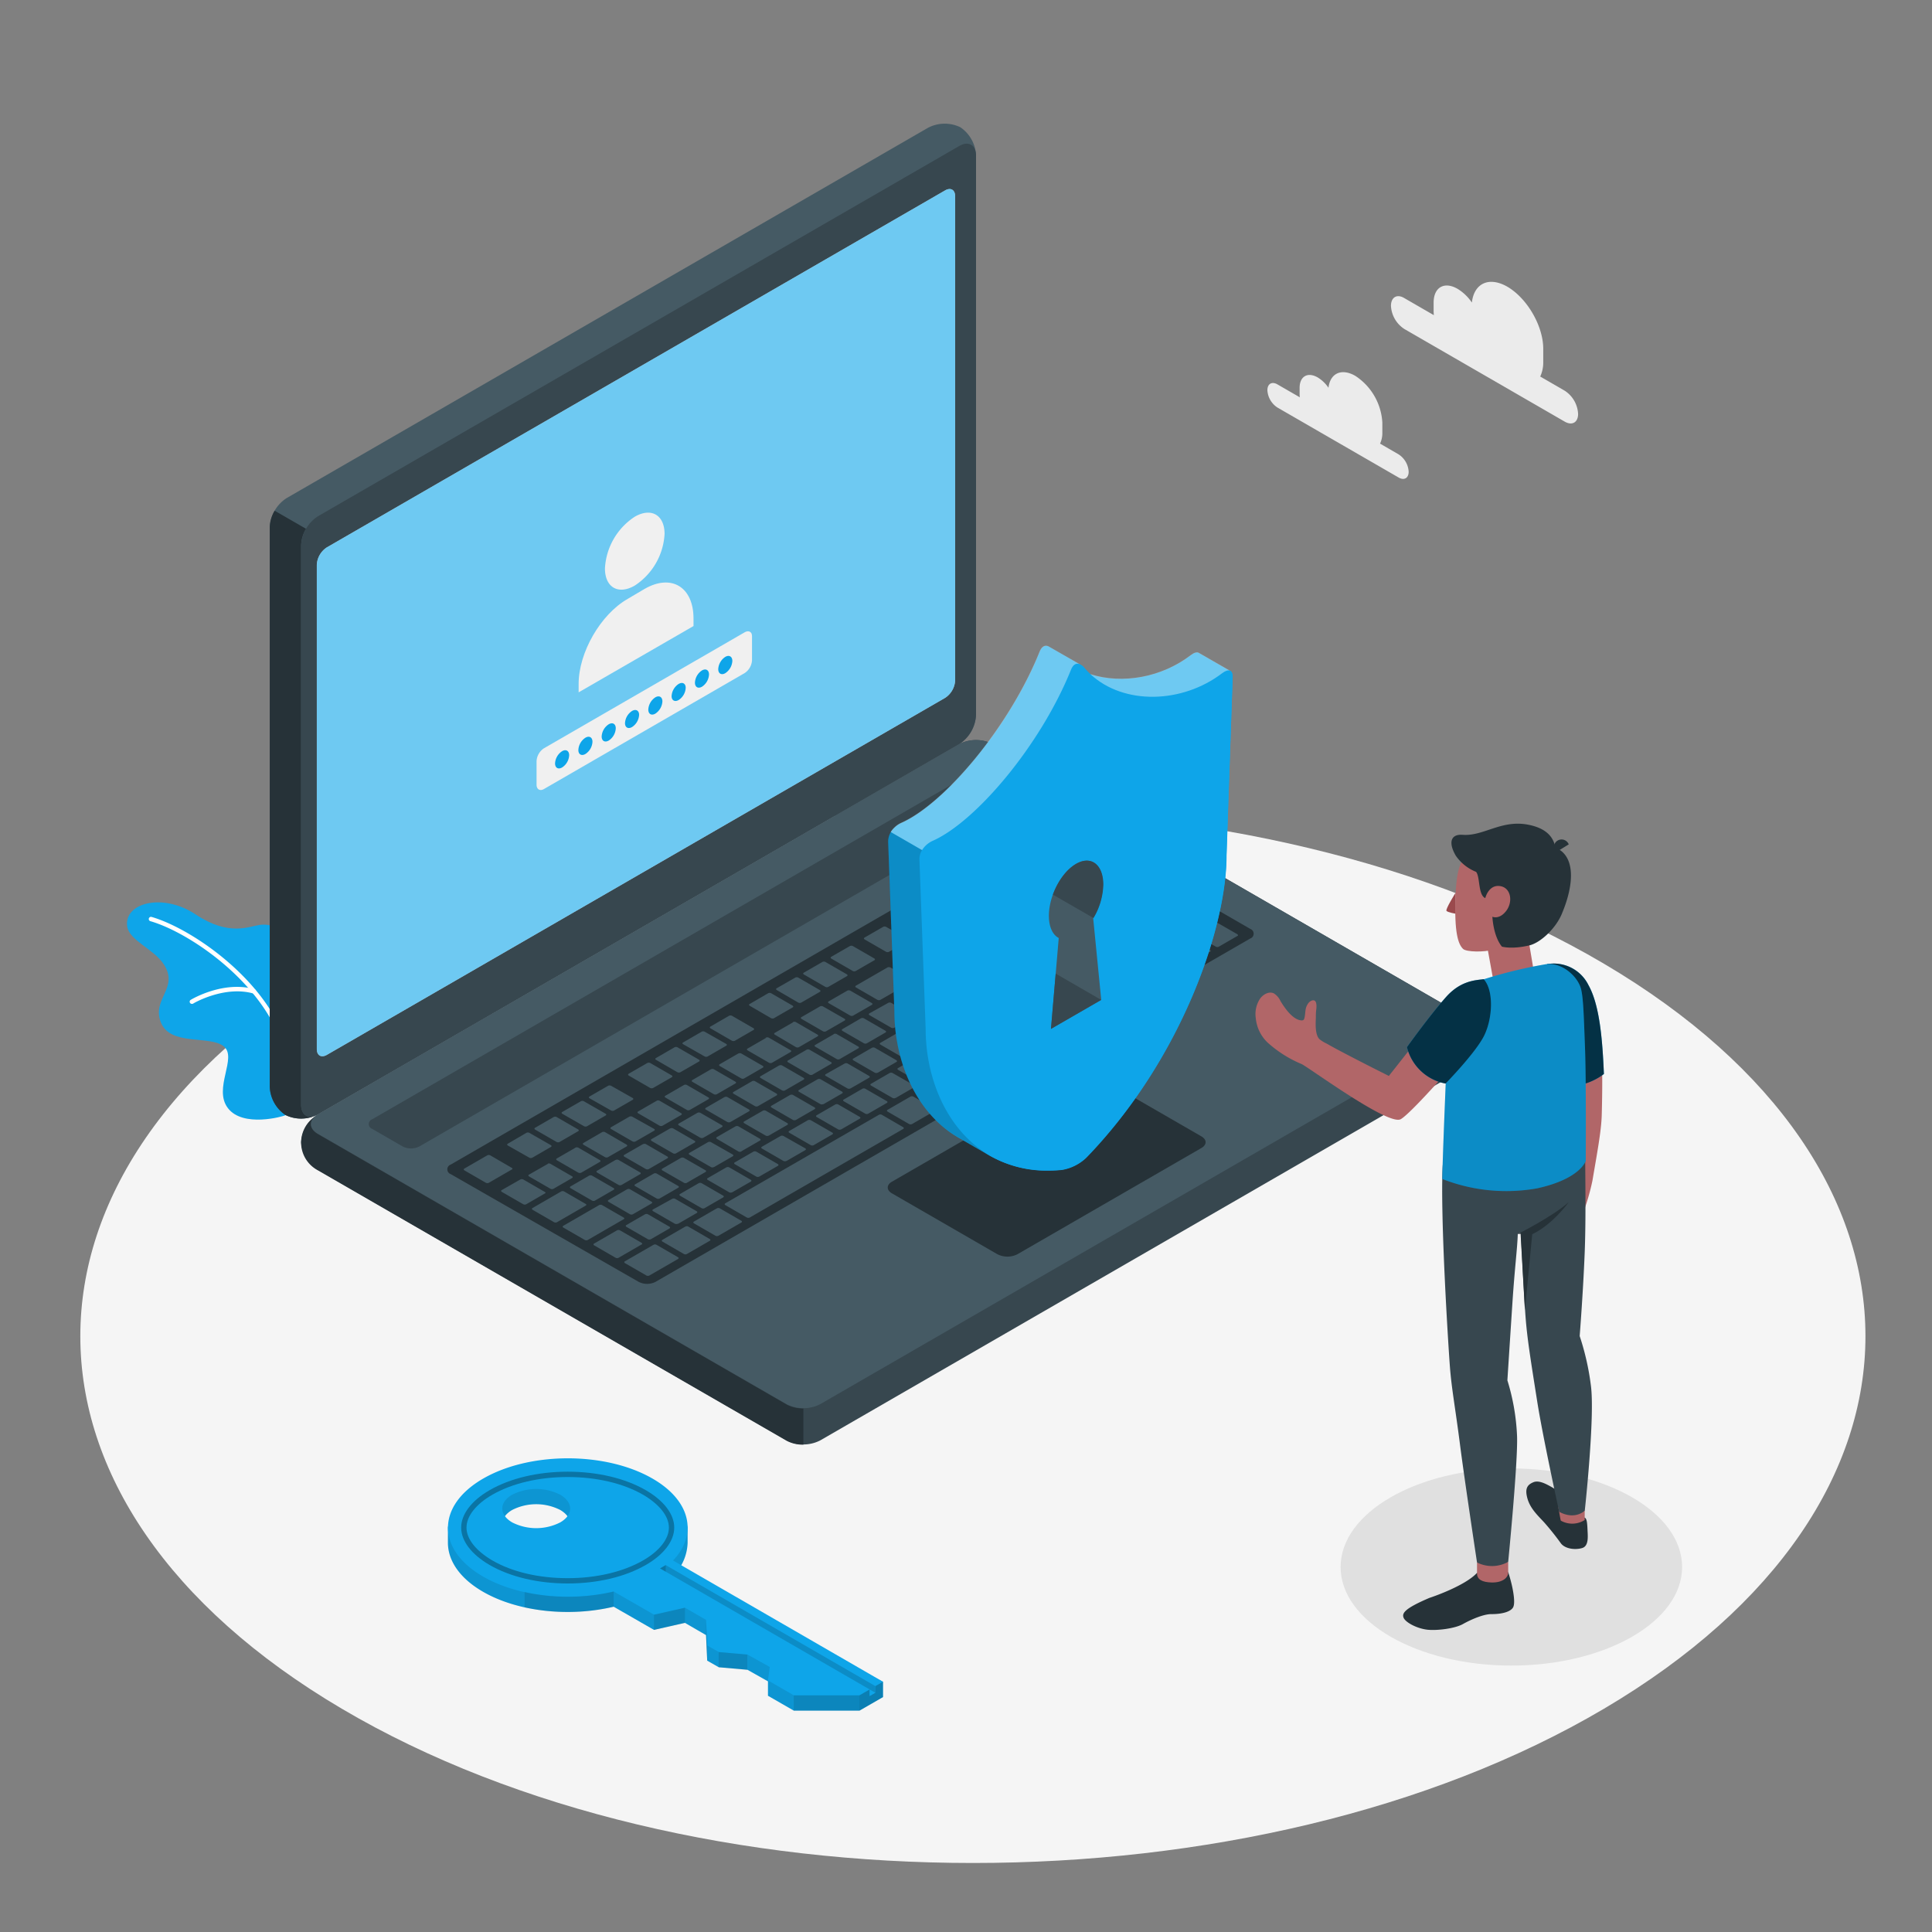 <svg xmlns="http://www.w3.org/2000/svg" viewBox="0 0 500 500"><rect x="0" y="0" width="500" height="500" fill="#808080" stroke="none"/><g id="freepik--Floor--inject-82"><path id="freepik--floor--inject-82" d="M88.45,442.21c90.2,53.24,236.46,53.24,326.67,0s90.21-139.56,0-192.79-236.47-53.24-326.68,0S-1.76,389,88.45,442.21Z" style="fill:#f5f5f5"></path></g><g id="freepik--Shadow--inject-82"><ellipse id="freepik--Shadows--inject-82" cx="391.14" cy="405.54" rx="44.19" ry="25.51" style="fill:#e0e0e0"></ellipse></g><g id="freepik--Clouds--inject-82"><g id="freepik--clouds--inject-82"><path d="M363.42,77.14l7.67,4.43a9,9,0,0,1-.07-1V78.33c0-4,2.78-5.56,6.2-3.58a12.08,12.08,0,0,1,3.7,3.55c.56-5,4.46-6.82,9.2-4.09,5.12,3,9.27,10.15,9.27,16.07V93.6a8.79,8.79,0,0,1-.78,3.85l6.36,3.68a7.6,7.6,0,0,1,3.44,6c0,2.19-1.54,3.08-3.44,2l-41.55-24a7.6,7.6,0,0,1-3.44-6C360,76.93,361.52,76,363.42,77.14Z" style="fill:#ebebeb"></path><path d="M330.6,99.48l5.79,3.34a6.61,6.61,0,0,1-.05-.76v-1.68c0-3,2.1-4.19,4.68-2.7a9,9,0,0,1,2.79,2.68c.42-3.75,3.36-5.15,6.94-3.09a15.48,15.48,0,0,1,7,12.13v2.51a6.56,6.56,0,0,1-.59,2.9l4.8,2.78a5.73,5.73,0,0,1,2.6,4.49c0,1.66-1.16,2.33-2.6,1.5L330.6,105.47A5.73,5.73,0,0,1,328,101C328,99.32,329.17,98.65,330.6,99.48Z" style="fill:#ebebeb"></path></g></g><g id="freepik--Plant--inject-82"><g id="freepik--Plants--inject-82"><path d="M73.88,288.62c-.57.31-11,3.28-14.9-1.84s2.55-13.09-1.08-16-13.81,0-16.26-6.17,4.81-8.85.73-15.08c-2.57-3.92-8.89-6.12-9.45-9.75-.92-6.06,9.12-8.85,17.72-3.12s13.79,3.1,16.52,2.71,8.6.47,8.41,10S73.88,288.62,73.88,288.62Z" style="fill:#0EA5E9"></path><path d="M74.57,275a.56.56,0,0,1-.56-.48c-3-18.16-24.11-32.95-35.09-36.12a.57.57,0,0,1,.31-1.1c11.23,3.25,32.83,18.4,35.9,37a.57.57,0,0,1-.47.65Z" style="fill:#fff"></path><path d="M49.67,259.8a.56.56,0,0,1-.29-1.05c.34-.21,8.46-5,16.47-2.74a.59.59,0,0,1,.4.71.57.57,0,0,1-.7.39C58,255,50,259.68,50,259.73A.59.59,0,0,1,49.67,259.8Z" style="fill:#fff"></path></g></g><g id="freepik--Device--inject-82"><g id="freepik--Laptop--inject-82"><path d="M77.93,295.6a9.29,9.29,0,0,0,4.33,7.19l121.33,70a9.57,9.57,0,0,0,8.66,0l166-95.85a8.13,8.13,0,0,0,0-14.38L256.93,192.56a9.57,9.57,0,0,0-8.66,0l-166,95.85A9.29,9.29,0,0,0,77.93,295.6Z" style="fill:#37474f"></path><path d="M207.92,364.5v9.37a8.83,8.83,0,0,1-4.33-1l-121.33-70a8.11,8.11,0,0,1-.44-14.1c-1.94,1.39-1.79,3.43.44,4.72l121.33,70A8.83,8.83,0,0,0,207.92,364.5Z" style="fill:#263238"></path><path d="M73.87,288.56a9.25,9.25,0,0,1-4.06-7.34V136.43a9.58,9.58,0,0,1,4.33-7.5l166-95.84a9.3,9.3,0,0,1,8.39-.16,9.29,9.29,0,0,1,4.07,7.35V185.06a9.56,9.56,0,0,1-4.33,7.5l-166,95.85A9.27,9.27,0,0,1,73.87,288.56Z" style="fill:#455a64"></path><path d="M81.75,288.67a9.3,9.3,0,0,1-7.88-.11,9.28,9.28,0,0,1-4.06-7.34V136.43a8.74,8.74,0,0,1,1.27-4.26l8.12,4.68h0a8.88,8.88,0,0,0-1.27,4.26V285.91C77.93,288.47,79.6,289.62,81.75,288.67Z" style="fill:#263238"></path><path d="M77.93,141.12V285.91c0,2.76,1.94,3.88,4.33,2.5l166-95.85a9.56,9.56,0,0,0,4.33-7.5V40.28c0-2.76-1.94-3.88-4.33-2.5l-166,95.84A9.59,9.59,0,0,0,77.93,141.12Z" style="fill:#37474f"></path><path d="M82.26,293.41l121.33,70a9.57,9.57,0,0,0,8.66,0l166-95.85c2.39-1.38,2.39-3.62,0-5L256.93,192.56a9.57,9.57,0,0,0-8.66,0l-166,95.85C79.87,289.79,79.87,292,82.26,293.41Z" style="fill:#455a64"></path><path d="M84.59,141.66l160-92.38c1.44-.83,2.6-.16,2.6,1.5V176.11a5.73,5.73,0,0,1-2.6,4.5L84.59,273c-1.44.83-2.6.16-2.6-1.5V146.16A5.73,5.73,0,0,1,84.59,141.66Z" style="fill:#fff"></path><path d="M84.59,141.66l160-92.38c1.44-.83,2.6-.16,2.6,1.5V176.11a5.73,5.73,0,0,1-2.6,4.5L84.59,273c-1.44.83-2.6.16-2.6-1.5V146.16A5.73,5.73,0,0,1,84.59,141.66Z" style="fill:#0EA5E9;opacity:0.6"></path><path d="M164.27,133.73c4.26-2.46,7.72-.46,7.72,4.46a17.06,17.06,0,0,1-7.72,13.36c-4.26,2.46-7.71.47-7.71-4.45A17.06,17.06,0,0,1,164.27,133.73Z" style="fill:#f0f0f0"></path><path d="M179.48,160.05c0-8.08-5.68-11.67-12.68-7.63L162.43,155c-7,4-12.68,13.87-12.68,22v2.18l29.73-17.16Z" style="fill:#f0f0f0"></path><path d="M194.51,164c-.28-.65-1-.81-1.81-.35l-51.92,30a4.28,4.28,0,0,0-1.92,3.33v6.1c0,1,.62,1.55,1.46,1.32l.14-.05a3.13,3.13,0,0,0,.32-.15l51.92-30a4.24,4.24,0,0,0,1.92-3.33V164.8A2.37,2.37,0,0,0,194.51,164Z" style="fill:#f0f0f0"></path><path d="M145.47,194.41c1-.59,1.83-.11,1.83,1.05a4,4,0,0,1-1.83,3.16c-1,.58-1.82.11-1.82-1.06A4,4,0,0,1,145.47,194.41Z" style="fill:#0EA5E9"></path><path d="M151.51,190.92c1-.58,1.82-.11,1.82,1.06a4,4,0,0,1-1.82,3.15c-1,.59-1.83.11-1.83-1A4,4,0,0,1,151.51,190.92Z" style="fill:#0EA5E9"></path><path d="M157.54,187.44c1-.58,1.82-.11,1.82,1.05a4,4,0,0,1-1.82,3.16c-1,.58-1.83.11-1.83-1.05A4,4,0,0,1,157.54,187.44Z" style="fill:#0EA5E9"></path><path d="M163.57,184c1-.59,1.83-.11,1.83,1a4,4,0,0,1-1.83,3.16c-1,.58-1.82.11-1.82-1A4,4,0,0,1,163.57,184Z" style="fill:#0EA5E9"></path><path d="M169.6,180.47c1-.58,1.83-.11,1.83,1.06a4.05,4.05,0,0,1-1.83,3.16c-1,.58-1.82.11-1.82-1.06A4.05,4.05,0,0,1,169.6,180.47Z" style="fill:#0EA5E9"></path><path d="M175.64,177c1-.58,1.82-.11,1.82,1a4,4,0,0,1-1.82,3.16c-1,.58-1.83.11-1.83-1A4,4,0,0,1,175.64,177Z" style="fill:#0EA5E9"></path><path d="M181.67,173.51c1-.58,1.82-.11,1.82,1.05a4,4,0,0,1-1.82,3.16c-1,.58-1.82.11-1.82-1.05A4,4,0,0,1,181.67,173.51Z" style="fill:#0EA5E9"></path><path d="M187.7,170c1-.58,1.83-.11,1.83,1.06a4.05,4.05,0,0,1-1.83,3.16c-1,.58-1.82.11-1.82-1.06A4.07,4.07,0,0,1,187.7,170Z" style="fill:#0EA5E9"></path><path d="M96.34,289.66l154.09-89a4.79,4.79,0,0,1,4.33,0l7.88,4.55a1.32,1.32,0,0,1,0,2.5L108.53,296.7a4.79,4.79,0,0,1-4.33,0l-7.86-4.54A1.32,1.32,0,0,1,96.34,289.66Z" style="fill:#37474f"></path><path d="M116.65,301.39l154.09-89a4.79,4.79,0,0,1,4.33,0l48.48,28a1.32,1.32,0,0,1,0,2.5L169.64,331.75a4.84,4.84,0,0,1-4.34,0l-48.64-27.88A1.31,1.31,0,0,1,116.65,301.39Z" style="fill:#263238"></path><path d="M254.78,252.45l4.83-2.79c.2-.12.19-.32,0-.44L254,246a.84.84,0,0,0-.77,0l-4.83,2.79c-.2.11-.19.31,0,.44l5.58,3.22A.84.84,0,0,0,254.78,252.45Zm-9.52-11.07-4.82,2.78c-.21.12-.2.32,0,.45l5.58,3.22a.87.87,0,0,0,.77,0l4.83-2.79c.2-.12.19-.32,0-.44L246,241.4A.84.84,0,0,0,245.26,241.38Zm-15.59,9-8.16,4.71c-.21.12-.19.32,0,.45l5.57,3.22a.87.87,0,0,0,.77,0l8.17-4.71c.2-.12.19-.32,0-.44l-5.58-3.23A.87.87,0,0,0,229.67,250.38Zm8.54-4.93-4.83,2.79c-.2.11-.19.31,0,.44L239,251.9a.87.87,0,0,0,.77,0l4.82-2.79c.21-.12.2-.32,0-.44L239,245.47A.84.84,0,0,0,238.21,245.45Zm-18.93,10.93-4.82,2.78c-.21.12-.2.32,0,.45l5.58,3.22a.84.84,0,0,0,.77,0l4.83-2.78c.2-.12.19-.32,0-.45l-5.58-3.22A.87.87,0,0,0,219.28,256.38Zm-7.05,4.07-4.82,2.78c-.21.12-.2.32,0,.45L213,266.9a.87.87,0,0,0,.77,0l4.83-2.79c.2-.12.19-.32,0-.44L213,260.47A.84.84,0,0,0,212.23,260.45Zm21.94,13.1,4.83-2.79c.2-.12.19-.32,0-.44l-5.58-3.22a.84.84,0,0,0-.77,0l-4.82,2.79c-.21.11-.19.31,0,.44l5.57,3.22A.84.84,0,0,0,234.17,273.55Zm-7,4.07,4.83-2.79c.2-.12.19-.31,0-.44l-5.58-3.22a.84.84,0,0,0-.77,0l-4.82,2.79c-.21.12-.2.31,0,.44l5.58,3.22A.84.84,0,0,0,227.12,277.62Zm-7.05,4.07,4.83-2.79c.2-.11.19-.31,0-.44l-5.58-3.22a.84.84,0,0,0-.77,0L213.7,278c-.21.12-.2.32,0,.44l5.58,3.22A.84.84,0,0,0,220.07,281.69Zm-7,4.07,4.83-2.79c.2-.11.19-.31,0-.44l-5.58-3.22a.87.87,0,0,0-.77,0l-4.83,2.79c-.2.12-.19.32,0,.44l5.58,3.22A.84.84,0,0,0,213,285.76Zm34.71-29.24,4.82-2.79c.21-.12.2-.31,0-.44L247,250.07a.84.84,0,0,0-.77,0l-4.83,2.79c-.2.12-.19.31,0,.44L247,256.5A.84.84,0,0,0,247.73,256.52Zm-6.5,13L252,263.26c.2-.12.19-.32,0-.44L238.41,255a.84.84,0,0,0-.77,0l-5.56,3.21c-.21.12-.2.32,0,.45l7.18,4.14c.22.13.23.33,0,.44l-4.45,2.57c-.21.12-.19.32,0,.45l5.58,3.22A.87.87,0,0,0,241.23,269.48Zm-36-5-4.83,2.79c-.2.11-.19.31,0,.44L206,271a.87.87,0,0,0,.77,0l4.82-2.79c.21-.12.2-.32,0-.44L206,264.54A.84.84,0,0,0,205.18,264.52Zm-7.05,4.07-4.83,2.79c-.2.12-.19.31,0,.44l5.58,3.22a.84.84,0,0,0,.77,0l4.82-2.79c.21-.12.2-.32,0-.44l-5.58-3.22A.84.84,0,0,0,198.13,268.59Zm-35.24,45.65a.84.84,0,0,0,.77,0l4.83-2.79c.2-.12.19-.32,0-.44l-5.58-3.22a.84.84,0,0,0-.77,0l-4.82,2.79c-.21.11-.2.31,0,.44Zm-21.17-13.08L136.89,304c-.2.11-.19.31,0,.44l5.58,3.22a.87.87,0,0,0,.77,0l4.82-2.79c.21-.12.2-.32,0-.44l-5.58-3.22A.84.84,0,0,0,141.72,301.16Zm11.35,9.55a.84.84,0,0,0,.77,0l4.82-2.79c.21-.12.19-.32,0-.44l-5.58-3.22a.84.84,0,0,0-.77,0l-4.82,2.79c-.2.12-.19.31,0,.44Zm22.27,6,4.83-2.79c.2-.12.19-.32,0-.44l-5.58-3.22a.84.84,0,0,0-.77,0L169,313c-.21.11-.2.31,0,.44l5.58,3.22A.87.87,0,0,0,175.34,316.72Zm-7.82,4a.84.84,0,0,0,.77,0l4.83-2.79c.2-.12.19-.32,0-.44l-5.58-3.22a.84.84,0,0,0-.77,0l-4.83,2.79c-.2.11-.19.31,0,.44Zm-18.75-23.68-4.83,2.78c-.2.12-.19.32,0,.45l5.58,3.22a.87.87,0,0,0,.77,0l4.82-2.79c.21-.12.2-.32,0-.44l-5.58-3.23A.87.87,0,0,0,148.77,297.09ZM184,276.73l-4.83,2.79c-.2.12-.19.32,0,.44l5.58,3.22a.84.84,0,0,0,.77,0l4.82-2.79c.21-.11.19-.31,0-.44l-5.58-3.22A.85.85,0,0,0,184,276.73ZM155.82,293,151,295.8c-.21.12-.2.32,0,.45l5.58,3.22a.84.84,0,0,0,.77,0l4.83-2.78c.2-.12.19-.32,0-.45L156.59,293A.87.87,0,0,0,155.82,293Zm35.26-20.36-4.83,2.79c-.2.12-.19.32,0,.44l5.58,3.22a.84.84,0,0,0,.77,0l4.82-2.79c.21-.12.19-.31,0-.44l-5.58-3.22A.84.84,0,0,0,191.08,272.66ZM177,280.8l-4.82,2.79c-.21.12-.19.32,0,.44l5.58,3.22a.84.84,0,0,0,.77,0l4.82-2.78c.2-.12.19-.32,0-.45l-5.58-3.22A.87.87,0,0,0,177,280.8Zm-7.05,4.08-4.82,2.78c-.21.12-.19.32,0,.44l5.57,3.23a.87.87,0,0,0,.77,0l4.83-2.78c.2-.12.19-.32,0-.45l-5.58-3.22A.84.84,0,0,0,169.92,284.88Zm-7,4.07-4.82,2.78c-.21.12-.2.32,0,.45l5.58,3.22a.87.87,0,0,0,.77,0l4.83-2.78c.2-.12.19-.32,0-.45L163.64,289A.87.87,0,0,0,162.87,289Zm36,4.95,4.82-2.78c.21-.12.19-.32,0-.45l-5.58-3.22a.84.84,0,0,0-.77,0l-4.83,2.78c-.2.12-.19.32,0,.45l5.58,3.22A.87.87,0,0,0,198.92,293.9Zm61.93-61.52L256,235.17c-.2.11-.19.31,0,.44l5.58,3.22a.87.87,0,0,0,.77,0l4.82-2.79c.21-.12.2-.32,0-.44l-5.58-3.22A.84.84,0,0,0,260.85,232.38Zm-8.54,4.93-4.82,2.78c-.21.12-.2.32,0,.45l5.58,3.22a.84.84,0,0,0,.77,0l4.83-2.78c.2-.12.19-.32,0-.45l-5.58-3.22A.87.87,0,0,0,252.31,237.31Zm15.59-9-4.83,2.78c-.2.12-.19.32,0,.45l5.58,3.22a.87.87,0,0,0,.77,0l4.82-2.79c.21-.12.2-.32,0-.44l-5.58-3.23A.87.87,0,0,0,267.9,228.31ZM231.4,266l4.83-2.79c.2-.12.19-.32,0-.44l-5.58-3.23a.87.87,0,0,0-.77,0L225,262.26c-.2.12-.19.32,0,.45l5.58,3.22A.87.87,0,0,0,231.4,266Zm44.32-41.7a.87.87,0,0,0-.77,0L270.13,227c-.21.12-.2.32,0,.45l5.58,3.22a.84.84,0,0,0,.77,0l4.83-2.78c.2-.12.19-.32,0-.45ZM206,289.83l4.82-2.78c.21-.12.2-.32,0-.45l-5.58-3.22a.87.87,0,0,0-.77,0l-4.83,2.79c-.2.12-.19.32,0,.44l5.58,3.23A.87.87,0,0,0,206,289.83Zm86.47-49.92,4.82-2.79c.21-.12.2-.32,0-.44l-5.58-3.22a.84.84,0,0,0-.77,0l-4.83,2.79c-.2.11-.19.31,0,.44l5.58,3.22A.84.84,0,0,0,292.44,239.91Zm-15-.53,4.82-2.79c.21-.12.2-.32,0-.44l-5.58-3.22a.84.84,0,0,0-.77,0L271,235.7c-.2.11-.19.31,0,.44l5.58,3.22A.84.84,0,0,0,277.42,239.38Zm6.27-10.53a.87.87,0,0,0-.77,0l-4.83,2.78c-.2.12-.19.32,0,.45l5.58,3.22a.87.87,0,0,0,.77,0l4.83-2.79c.2-.12.19-.32,0-.44Zm1.48-.85,13.55,7.82a.87.87,0,0,0,.77,0l4.83-2.79c.2-.12.19-.32,0-.44l-13.55-7.83a.87.87,0,0,0-.77,0l-4.82,2.78C284.94,227.67,285,227.87,285.17,228Zm-16.35,9L264,239.77c-.2.12-.19.31,0,.44l5.58,3.22a.84.84,0,0,0,.77,0l4.82-2.79c.21-.12.2-.31,0-.44L269.59,237A.84.84,0,0,0,268.82,237Zm-53.07,30.64-4.83,2.79c-.2.12-.19.31,0,.44l5.58,3.22a.84.84,0,0,0,.77,0l4.82-2.79c.21-.12.19-.31,0-.44l-5.57-3.22A.84.84,0,0,0,215.75,267.62ZM284.62,244a.84.84,0,0,0,.77,0l4.82-2.79c.21-.12.2-.31,0-.44l-5.58-3.22a.84.84,0,0,0-.77,0L279,240.3c-.2.12-.19.31,0,.44ZM222.8,263.55,218,266.34c-.2.11-.19.31,0,.44l5.58,3.22a.84.84,0,0,0,.77,0l4.82-2.79c.21-.12.2-.32,0-.44l-5.58-3.22A.84.84,0,0,0,222.8,263.55Zm-52.86,46.62a.87.87,0,0,0,.77,0l4.83-2.79c.2-.12.19-.32,0-.44l-5.58-3.22a.84.84,0,0,0-.77,0l-4.82,2.79c-.21.11-.2.31,0,.44Zm-10.6-10L154.51,303c-.2.11-.19.31,0,.44l5.58,3.22a.87.87,0,0,0,.77,0l4.82-2.79c.21-.12.19-.32,0-.44l-5.57-3.22A.84.84,0,0,0,159.34,300.19Zm18.42,5.93,4.83-2.79c.2-.12.19-.32,0-.44L177,299.66a.87.87,0,0,0-.77,0l-4.82,2.78c-.21.12-.19.32,0,.45L177,306.1A.87.87,0,0,0,177.76,306.12Zm7.06-4.08,4.82-2.78c.2-.12.19-.32,0-.45L184,295.59a.87.87,0,0,0-.77,0l-4.82,2.78c-.21.12-.19.32,0,.45l5.58,3.22A.84.84,0,0,0,184.82,302Zm7.05-4.07,4.82-2.78c.21-.12.19-.32,0-.45l-5.58-3.22a.85.85,0,0,0-.76,0l-4.83,2.78c-.2.12-.19.32,0,.45L191.1,298A.87.87,0,0,0,191.87,298Zm-25.48-1.85-4.83,2.78c-.2.12-.19.32,0,.45l5.58,3.22a.87.87,0,0,0,.77,0l4.82-2.79c.21-.12.2-.32,0-.44l-5.58-3.23A.87.87,0,0,0,166.39,296.12Zm7.05-4.07-4.83,2.78c-.2.12-.19.32,0,.45l5.58,3.22a.84.84,0,0,0,.77,0l4.82-2.78c.21-.12.2-.32,0-.45l-5.58-3.22A.87.87,0,0,0,173.44,292.05Zm28.2-16.29-4.82,2.79c-.21.12-.19.32,0,.44l5.58,3.22a.82.82,0,0,0,.76,0l4.83-2.79c.2-.11.19-.31,0-.44l-5.58-3.22A.87.87,0,0,0,201.64,275.76Zm-7,4.07-4.82,2.79c-.21.12-.19.32,0,.44l5.57,3.23a.87.87,0,0,0,.77,0l4.83-2.78c.2-.12.19-.32,0-.45l-5.58-3.22A.87.87,0,0,0,194.59,279.83Zm14.11-8.14-4.83,2.79c-.2.12-.19.32,0,.44l5.58,3.22a.84.84,0,0,0,.77,0l4.82-2.79c.21-.11.19-.31,0-.44l-5.58-3.22A.82.82,0,0,0,208.7,271.69ZM180.49,288l-4.82,2.78c-.21.12-.2.32,0,.45l5.58,3.22a.87.87,0,0,0,.77,0l4.83-2.78c.2-.12.19-.32,0-.45L181.26,288A.87.87,0,0,0,180.49,288Zm7-4.07-4.82,2.78c-.21.12-.2.32,0,.45l5.58,3.22a.87.87,0,0,0,.77,0l4.83-2.78c.2-.12.19-.32,0-.45l-5.58-3.22A.84.84,0,0,0,187.54,283.91Zm-5.15,28.74,4.83-2.79c.2-.12.19-.32,0-.44l-5.58-3.23a.87.87,0,0,0-.77,0L176,309c-.21.12-.2.32,0,.45l5.57,3.22A.87.87,0,0,0,182.39,312.65ZM141,308.47l-5.57-3.22a.84.84,0,0,0-.77,0L129.84,308c-.2.11-.19.31,0,.44l5.58,3.22a.84.84,0,0,0,.77,0l4.82-2.79C141.25,308.79,141.23,308.59,141,308.47Zm10.57,3.1L146,308.35a.84.84,0,0,0-.77,0l-7.42,4.29c-.2.12-.19.31,0,.44l5.58,3.22a.84.84,0,0,0,.77,0l7.42-4.29C151.81,311.89,151.8,311.7,151.58,311.57Zm-19.12-9.33L126.88,299a.87.87,0,0,0-.77,0l-5.94,3.43c-.21.12-.19.32,0,.45l5.57,3.22a.87.87,0,0,0,.77,0l5.94-3.43C132.69,302.57,132.68,302.37,132.46,302.24Zm4.55-2.63a.84.84,0,0,0,.77,0l4.82-2.79c.21-.12.19-.31,0-.44L137,293.18a.84.84,0,0,0-.77,0L131.4,296c-.2.12-.19.31,0,.44Zm24.4,15.49-5.58-3.22a.84.84,0,0,0-.77,0l-9.28,5.36c-.2.12-.19.32,0,.44l5.58,3.22a.84.84,0,0,0,.77,0l9.27-5.36C161.64,315.42,161.63,315.23,161.41,315.1Zm4.63,6.53-5.58-3.22a.84.84,0,0,0-.77,0l-5.94,3.43c-.2.12-.19.32,0,.44l5.58,3.23a.87.87,0,0,0,.77,0l5.93-3.43C166.27,322,166.26,321.76,166,321.63Zm23.39-52.29a.84.84,0,0,0,.77,0l4.83-2.79c.2-.11.19-.31,0-.44l-5.58-3.22a.84.84,0,0,0-.77,0l-4.82,2.79c-.21.12-.19.32,0,.44Zm-14.1,8.15a.87.87,0,0,0,.77,0l4.83-2.78c.2-.12.19-.32,0-.45l-5.58-3.22a.87.87,0,0,0-.77,0l-4.82,2.79c-.21.12-.2.32,0,.44Zm-31.27,18.05a.84.84,0,0,0,.77,0l4.82-2.79c.21-.12.2-.32,0-.44l-5.58-3.22a.84.84,0,0,0-.77,0l-4.83,2.79c-.2.11-.19.31,0,.44Zm38.32-22.13a.84.84,0,0,0,.77,0l4.83-2.79c.2-.11.19-.31,0-.44L182.37,267a.87.87,0,0,0-.77,0l-4.82,2.79c-.21.12-.2.32,0,.44Zm-14.1,8.15a.87.87,0,0,0,.77,0l4.83-2.78c.2-.12.19-.32,0-.45l-5.58-3.22a.84.84,0,0,0-.77,0l-4.83,2.78c-.2.12-.19.32,0,.45Zm1.63,40.59a.84.84,0,0,0-.77,0l-7.42,4.28c-.2.12-.19.32,0,.45l5.58,3.22a.87.87,0,0,0,.77,0l7.42-4.28c.2-.12.19-.32,0-.45ZM158.16,287.4a.84.84,0,0,0,.77,0l4.83-2.78c.2-.12.19-.32,0-.45L158.15,281a.87.87,0,0,0-.77,0l-4.82,2.78c-.21.12-.2.32,0,.45Zm-7,4.07a.87.87,0,0,0,.77,0l4.82-2.79c.21-.12.2-.32,0-.44L151.1,285a.84.84,0,0,0-.77,0l-4.83,2.78c-.2.12-.19.32,0,.45Zm149.44-44.74a.87.87,0,0,0-.77,0l-11.88,6.86c-.2.12-.19.32,0,.45l5.58,3.22a.87.87,0,0,0,.77,0l11.87-6.86c.21-.11.2-.31,0-.44Zm-15.59,9a.84.84,0,0,0-.77,0l-4.82,2.79c-.21.12-.2.32,0,.44l5.58,3.22a.84.84,0,0,0,.77,0l4.83-2.79c.2-.11.19-.31,0-.44Zm-95.52,52.84,4.83-2.78c.2-.12.19-.32,0-.45l-5.58-3.22a.87.87,0,0,0-.77,0l-4.82,2.78c-.21.12-.19.32,0,.45l5.58,3.22A.82.82,0,0,0,189.44,308.57Zm81.42-44.7a.84.84,0,0,0-.77,0l-4.83,2.78c-.2.12-.19.32,0,.45l5.58,3.22a.87.87,0,0,0,.77,0l4.82-2.78c.21-.12.2-.32,0-.45Zm36.74-21.21a.84.84,0,0,0-.77,0L302,245.43c-.2.12-.19.32,0,.44l5.58,3.22a.84.84,0,0,0,.77,0l4.82-2.79c.21-.11.2-.31,0-.44Zm12.63-.85L306.68,234a.84.84,0,0,0-.77,0l-4.82,2.79c-.21.11-.2.31,0,.44L314.66,245a.84.84,0,0,0,.77,0l4.83-2.79C320.46,242.13,320.45,241.94,320.23,241.81Zm-75.72,37.27a.87.87,0,0,0-.77,0l-5.94,3.43c-.21.11-.19.31,0,.44l5.58,3.22a.84.84,0,0,0,.77,0l5.93-3.43c.21-.12.2-.32,0-.44Zm17.81-10.28a.87.87,0,0,0-.77,0l-7.42,4.29c-.21.12-.19.32,0,.44l5.58,3.22a.84.84,0,0,0,.77,0l7.42-4.29c.2-.11.19-.31,0-.44Zm-34.14,19.71a.84.84,0,0,0-.77,0L187.7,311.42c-.21.12-.19.32,0,.45l5.57,3.22a.87.87,0,0,0,.77,0l39.71-22.92c.21-.12.2-.32,0-.45Zm-41.94,24.21a.87.87,0,0,0-.77,0l-5.94,3.43c-.2.11-.19.31,0,.44l5.58,3.22a.84.84,0,0,0,.77,0l5.94-3.43c.2-.12.19-.32,0-.44Zm50.1-28.92a.84.84,0,0,0-.77,0l-5.93,3.43c-.21.12-.2.32,0,.44l5.58,3.23a.87.87,0,0,0,.77,0l5.94-3.43c.2-.12.19-.31,0-.44Zm-58.26,33.64a.84.84,0,0,0-.77,0l-5.94,3.43c-.21.12-.19.32,0,.44l5.58,3.23a.85.85,0,0,0,.76,0l5.94-3.43c.21-.12.2-.31,0-.44Zm74.59-43.07a.87.87,0,0,0-.77,0L246,277.78c-.2.12-.19.32,0,.45l5.58,3.22a.84.84,0,0,0,.77,0l5.94-3.42c.2-.12.19-.32,0-.45Zm25.24-14.57a.87.87,0,0,0-.77,0l-4.83,2.79c-.2.12-.19.32,0,.44l5.58,3.23a.87.87,0,0,0,.77,0l4.82-2.78c.21-.12.2-.32,0-.45Zm15.45-11.22,4.82-2.79c.21-.11.2-.31,0-.44l-5.58-3.22a.84.84,0,0,0-.77,0L287,244.9c-.2.12-.19.32,0,.44l5.58,3.22A.84.84,0,0,0,293.36,248.58Zm-31.53-.2,4.83-2.79c.2-.12.19-.32,0-.44l-5.58-3.22a.84.84,0,0,0-.77,0l-4.82,2.78c-.21.12-.2.32,0,.45l5.58,3.22A.87.87,0,0,0,261.83,248.38Zm-16,27.63,14.1-8.15c.2-.11.19-.31,0-.44l-5.58-3.22a.84.84,0,0,0-.77,0l-14.1,8.14c-.21.12-.19.32,0,.45l5.58,3.22A.87.87,0,0,0,245.86,276Zm39.68-23.38a.84.84,0,0,0,.77,0l4.82-2.78c.21-.12.19-.32,0-.45l-5.57-3.22a.87.87,0,0,0-.77,0L279.93,249c-.2.12-.19.32,0,.44Zm-7.2-4.58,4.82-2.79c.21-.11.2-.31,0-.44l-5.57-3.22a.84.84,0,0,0-.77,0L272,244.37c-.2.12-.19.32,0,.44l5.58,3.22A.84.84,0,0,0,278.34,248.05Zm-39.54,32,4.83-2.79c.2-.12.19-.32,0-.44L238,273.63a.84.84,0,0,0-.77,0l-4.82,2.79c-.21.11-.19.31,0,.44l5.57,3.22A.87.87,0,0,0,238.8,280.08ZM270,261.63a.84.84,0,0,0,.77,0l4.82-2.79c.21-.11.2-.31,0-.44l-5.58-3.22a.84.84,0,0,0-.77,0L264.34,258c-.2.12-.19.32,0,.44Zm-66.4,38.8,4.82-2.78c.21-.12.19-.32,0-.45L202.77,294a.84.84,0,0,0-.77,0l-4.83,2.78c-.2.12-.19.32,0,.45l5.58,3.22A.87.87,0,0,0,203.55,300.43Zm7-4.07,4.82-2.78c.21-.12.2-.32,0-.45l-5.58-3.22a.87.87,0,0,0-.77,0l-4.83,2.79c-.2.12-.19.32,0,.44l5.58,3.22A.84.84,0,0,0,210.6,296.36Zm-14.1,8.14,4.82-2.78c.21-.12.19-.32,0-.45l-5.58-3.22a.87.87,0,0,0-.77,0l-4.82,2.78c-.2.12-.19.32,0,.45l5.58,3.22A.87.87,0,0,0,196.5,304.5Zm28.2-16.28,4.83-2.79c.2-.12.19-.31,0-.44l-5.58-3.22a.84.84,0,0,0-.77,0l-4.82,2.79c-.21.12-.2.31,0,.44l5.58,3.22A.84.84,0,0,0,224.7,288.22Zm-7,4.07,4.82-2.79c.21-.11.2-.31,0-.44l-5.58-3.22a.84.84,0,0,0-.77,0l-4.83,2.79c-.2.12-.19.32,0,.44l5.58,3.22A.84.84,0,0,0,217.65,292.29Zm14.1-8.14,4.83-2.79c.2-.12.19-.32,0-.44L231,277.7a.84.84,0,0,0-.77,0l-4.82,2.79c-.21.11-.2.31,0,.44l5.58,3.22A.84.84,0,0,0,231.75,284.15ZM264,223.92a.84.84,0,0,0,.77,0l4.83-2.79c.2-.12.19-.31,0-.44l-1.49-.86a.84.84,0,0,0-.77,0l-4.82,2.78c-.2.12-.19.32,0,.45Zm-34.69,22.4a.87.87,0,0,0,.77,0l4.82-2.78c.21-.12.2-.32,0-.45l-5.57-3.22a.84.84,0,0,0-.77,0l-4.83,2.78c-.2.12-.19.32,0,.45Zm14.1-8.15a.84.84,0,0,0,.77,0L249,235.4c.21-.11.2-.31,0-.44l-5.58-3.22a.87.87,0,0,0-.77,0l-4.83,2.79c-.2.12-.19.32,0,.44Zm-22.71,13.12a.87.87,0,0,0,.77,0l4.82-2.78c.21-.12.19-.32,0-.45l-5.57-3.22a.87.87,0,0,0-.77,0l-4.83,2.78c-.2.12-.19.32,0,.45Zm15.66-9a.87.87,0,0,0,.77,0l4.82-2.78c.21-.12.2-.32,0-.45l-5.58-3.22a.87.87,0,0,0-.77,0l-4.83,2.79c-.2.12-.19.32,0,.44Zm-29.76,17.18a.85.85,0,0,0,.76,0l4.83-2.79c.2-.12.19-.32,0-.44L206.59,253a.87.87,0,0,0-.77,0L201,255.76c-.21.12-.19.32,0,.45Zm7-4.07a.84.84,0,0,0,.77,0l4.82-2.78c.21-.12.19-.32,0-.45l-5.58-3.22a.85.85,0,0,0-.76,0l-4.83,2.78c-.2.12-.19.32,0,.45Zm36.25-23.3a.84.84,0,0,0,.77,0l4.82-2.79c.21-.11.2-.31,0-.44L254,228a.87.87,0,0,0-.77,0l-4.82,2.78c-.21.12-.2.32,0,.45Zm21.15-12.21a.84.84,0,0,0,.77,0l4.83-2.79c.2-.12.19-.32,0-.44l-1.48-.86a.87.87,0,0,0-.77,0l-4.83,2.79c-.2.12-.19.32,0,.44Zm11.72,6.77a.87.87,0,0,0,.77,0l4.83-2.78c.2-.12.19-.32,0-.45l-5.58-3.22a.87.87,0,0,0-.77,0L277.18,223c-.21.12-.2.32,0,.45Zm17.63,17.89,4.82-2.79c.21-.12.2-.31,0-.44l-5.58-3.22a.84.84,0,0,0-.77,0L294,240.83c-.2.12-.19.31,0,.44l5.58,3.22A.84.84,0,0,0,300.41,244.51ZM257,228a.84.84,0,0,0,.77,0l4.82-2.79c.21-.11.2-.31,0-.44l-1.49-.86a.87.87,0,0,0-.77,0l-4.82,2.78c-.21.12-.19.32,0,.45ZM199.55,263.5a.84.84,0,0,0,.77,0l4.83-2.79c.2-.12.19-.32,0-.44l-5.58-3.22a.84.84,0,0,0-.77,0L194,259.84c-.21.11-.19.31,0,.44Z" style="fill:#455a64"></path><path d="M230.82,305.83l47.61-27.49a5.74,5.74,0,0,1,5.2,0l27.3,15.76c1.44.83,1.44,2.17,0,3l-47.61,27.49a5.74,5.74,0,0,1-5.2,0l-27.3-15.76C229.39,308,229.39,306.65,230.82,305.83Z" style="fill:#263238"></path></g></g><g id="freepik--Shield--inject-82"><g id="freepik--shield--inject-82"><path d="M318.38,173.64h0l-.06,0-8.13-4.68c-.47-.21-1.16,0-2,.62-7.56,5.78-17.73,7.58-26,4.94a20.65,20.65,0,0,1-1.52-1.58l-.15-.17h0a3.19,3.19,0,0,0-.84-.69l-.14-.08-8.14-4.67c-.93-.44-1.77,0-2.33,1.38-7.86,19.53-24.61,39.32-35.78,44.27a6.32,6.32,0,0,0-2.2,1.64,4.69,4.69,0,0,0-1.24,3.2l1.61,43.85c0,12.67,5.35,26.05,16.26,32.56l8.42,4.86.15.08a29.62,29.62,0,0,0,14.92,3.79c1.17,0,2.36-.05,3.59-.17a12,12,0,0,0,6.36-3.18c24.41-25.21,36.28-59.33,36.28-78.21L319,175.48C319.06,174.49,318.82,173.88,318.38,173.64Z" style="fill:#0EA5E9"></path><path d="M319,175.48l-1.61,45.87c0,18.88-11.87,53-36.28,78.21a12,12,0,0,1-6.36,3.18c-1.23.12-2.42.17-3.59.17a29.62,29.62,0,0,1-14.92-3.79l-.15-.08-.29-.18c-10.91-6.51-16.26-19.89-16.26-32.56L238,222.45a4.69,4.69,0,0,1,1.24-3.2,6.32,6.32,0,0,1,2.2-1.64c11.17-5,27.92-24.74,35.78-44.27.56-1.38,1.41-1.83,2.34-1.39h0l.14.08a3.19,3.19,0,0,1,.84.69h0l.15.17c8.34,9.71,24.74,9.7,35.69,1.32.83-.63,1.52-.83,2-.62l.06,0h0C318.82,173.88,319.06,174.49,319,175.48Z" style="fill:#0EA5E9"></path><path d="M318.33,173.58c-.47-.21-1.16,0-2,.62-10.31,7.89-25.46,8.36-34.15.26,8.31,2.65,18.46.85,26-4.94.83-.63,1.52-.83,2-.62Z" style="fill:#fff;opacity:0.4"></path><path d="M279.51,171.94c-.93-.44-1.78,0-2.34,1.39-7.86,19.53-24.61,39.32-35.78,44.27a6.32,6.32,0,0,0-2.2,1.64,5.21,5.21,0,0,0-.56.77l-8.12-4.69a5.63,5.63,0,0,1,.55-.76,4.17,4.17,0,0,1,.36-.37h0l.14-.14.14-.13a6,6,0,0,1,1.55-1c11.17-4.95,27.92-24.74,35.78-44.27.56-1.38,1.4-1.82,2.33-1.38Z" style="fill:#fff;opacity:0.4"></path><path d="M231.43,214.17a.86.86,0,0,1,.14-.13l-.14.14S231.42,214.17,231.43,214.17Z" style="fill:#0EA5E9"></path><path d="M231.57,214l-.14.14s0,0,0,0A.86.86,0,0,1,231.57,214Z" style="opacity:0.15"></path><path d="M256.26,299.11l-.15-.07-8.42-4.87c-10.91-6.51-16.26-19.89-16.26-32.56l-1.61-43.85a4.35,4.35,0,0,1,.69-2.44l8.12,4.69a4.38,4.38,0,0,0-.68,2.43l1.61,43.85c0,12.67,5.35,26,16.26,32.56l.29.18Z" style="opacity:0.15"></path><path d="M285,258.77l-13,7.5,2-23.51c-1.55-.82-2.55-2.84-2.55-5.75,0-5.17,3.15-11.19,7-13.43s7,.14,7,5.31a17.67,17.67,0,0,1-2.54,8.69Z" style="fill:#455a64"></path><polygon points="284.98 258.77 273.21 251.97 271.99 266.27 284.98 258.77" style="fill:#37474f"></polygon><path d="M278.49,223.58c-2.55,1.47-4.76,4.55-6,7.95L283,237.58h0a17.67,17.67,0,0,0,2.54-8.69C285.51,223.72,282.37,221.34,278.49,223.58Z" style="fill:#37474f"></path></g></g><g id="freepik--Key--inject-82"><g id="freepik--key--inject-82"><path d="M115.92,395.34v3.9c0,4.6,3,9.19,9.08,12.7,9.14,5.27,22.56,6.56,33.81,3.87l10.44,6,8-1.82,5.47,3.17.3,6.61,3,1.71,7.41.65,5.32,3v3.73l6.69,3.85h17l6.09-3.51v-3.94l-54.34-27.43a12.54,12.54,0,0,0,3.76-8.54v-4c-.82-3.82-4-5.79-9.07-8.72-12.11-7-31.73-7-43.84,0C119.56,389.77,116.47,391.23,115.92,395.34Zm16.64-4.57a13.73,13.73,0,0,1,12.42,0c3.43,2,3.43,5.19,0,7.17a13.73,13.73,0,0,1-12.42,0C129.13,396,129.13,392.75,132.56,390.77Z" style="fill:#0EA5E9"></path><path d="M115.92,395.34v3.9c0,4.6,3,9.19,9.08,12.7,9.14,5.27,22.56,6.56,33.81,3.87l10.44,6,8-1.82,5.47,3.17.3,6.61,3,1.71,7.41.65,5.32,3v3.73l6.69,3.85h17l6.09-3.51v-3.94l-54.34-27.43a12.54,12.54,0,0,0,3.76-8.54v-4c-.82-3.82-4-5.79-9.07-8.72-12.11-7-31.73-7-43.84,0C119.56,389.77,116.47,391.23,115.92,395.34Zm16.64-4.57a13.73,13.73,0,0,1,12.42,0c3.43,2,3.43,5.19,0,7.17a13.73,13.73,0,0,1-12.42,0C129.13,396,129.13,392.75,132.56,390.77Z" style="opacity:0.1"></path><path d="M125,408c9.14,5.28,22.56,6.57,33.81,3.87l10.44,6,8-1.81,5.47,3.16.3,6.62,3,1.7,7.41.65,5.78,3.22-.46,3.48,6.69,3.86h17l6.09-3.51-54.34-31.38c6.4-6.79,4.64-15.46-5.31-21.2-12.11-7-31.73-7-43.84,0S112.89,401,125,408Zm7.56-21.17a13.73,13.73,0,0,1,12.42,0c3.43,2,3.43,5.19,0,7.17a13.73,13.73,0,0,1-12.42,0C129.13,392,129.13,388.8,132.56,386.82Z" style="fill:#0EA5E9"></path><path d="M146.92,409.8c-7.69,0-14.86-1.7-20.2-4.78-4.68-2.7-7.37-6.23-7.37-9.68s2.69-7,7.37-9.69c5.34-3.08,12.51-4.78,20.2-4.78s14.86,1.7,20.2,4.78c4.68,2.71,7.37,6.23,7.37,9.69s-2.69,7-7.37,9.68C161.78,408.1,154.61,409.8,146.92,409.8Zm0-27.55c-7.45,0-14.38,1.63-19.52,4.59-4.24,2.45-6.67,5.55-6.67,8.5s2.43,6,6.67,8.49c5.14,3,12.07,4.6,19.52,4.6s14.38-1.64,19.52-4.6c4.24-2.45,6.67-5.55,6.67-8.49s-2.43-6-6.67-8.5C161.3,383.88,154.37,382.25,146.92,382.25Z" style="opacity:0.3"></path><path d="M135.76,412V416a52.57,52.57,0,0,0,23.05-.16v-3.94A52.72,52.72,0,0,1,135.76,412Z" style="opacity:0.1"></path><polygon points="169.25 417.89 169.25 421.84 177.27 420.02 177.27 416.08 169.25 417.89" style="opacity:0.1"></polygon><polygon points="182.74 419.24 182.74 423.19 183.04 429.8 183.04 425.86 182.74 419.24" style="opacity:0.1"></polygon><polygon points="185.99 427.56 185.99 431.51 193.4 432.16 193.4 428.21 185.99 427.56" style="opacity:0.1"></polygon><rect x="205.41" y="438.77" width="16.99" height="3.95" style="opacity:0.1"></rect><polygon points="228.49 435.25 228.49 439.2 222.4 442.71 222.4 438.77 225.06 437.23 225.06 438.93 226.54 438.08 226.54 436.36 228.49 435.25" style="opacity:0.15"></polygon><polygon points="226.54 436.36 225.06 437.23 225.06 438.93 226.54 438.08 226.54 436.36" style="fill:#0EA5E9"></polygon><polygon points="226.54 436.36 226.54 438.08 170.81 405.9 172.28 405.04 226.54 436.36" style="opacity:0.15"></polygon><polygon points="172.28 405.04 172.28 406.76 170.81 405.9 172.28 405.04" style="opacity:0.15"></polygon></g></g><g id="freepik--Character--inject-82"><g id="freepik--character--inject-82"><path d="M414.53,288.56c.71-26-1.38-32.29-8.32-37.06l-2.68,15.09s3.16,17.79,2.82,23.71c-.3,5.21-.81,11.72-2,15.92a3.2,3.2,0,0,1-1.38,1.79,18.06,18.06,0,0,0-3.81,3.63c-1,1.09-1.92,1.36-1.79,1.71a1.72,1.72,0,0,0,2.2.77,11.26,11.26,0,0,0,2.5-1.36,15.7,15.7,0,0,1-2.56,4.41c-2.48,3-2.59,4.9,2.41,4.95,3.14,0,5.64-1.91,8-8.81a56.31,56.31,0,0,0,2.2-7.75C413.27,298.73,414.42,292.75,414.53,288.56Z" style="fill:#b16668"></path><path d="M400.38,249.52a10,10,0,0,1,10.71,5.42c2.91,5.19,3.62,14.13,4,23,0,0-5.77,4.83-12.69,2.46Z" style="fill:#0EA5E9"></path><path d="M400.38,249.52a10,10,0,0,1,10.71,5.42c2.91,5.19,3.62,14.13,4,23,0,0-5.77,4.83-12.69,2.46Z" style="opacity:0.7"></path><path d="M410.12,392.78c.52.2.65,1.2.73,3.19.06,1.5.39,4.13-1.38,4.66s-4.35.25-5.48-1.17a70,70,0,0,0-4.38-5.49c-1.74-1.87-3.63-3.63-4.34-6.26-.63-2.37-.1-3.4,1.52-4.09,2.23-1,5.73,2.15,7.48,2.64C405.77,386.68,409.59,392.58,410.12,392.78Z" style="fill:#263238"></path><path d="M410.12,390.93v2.45a6,6,0,0,1-6.18.16c-.11-.23-.64-3.49-.64-3.49Z" style="fill:#b16668"></path><path d="M390.32,406.86a39.31,39.31,0,0,1,1.08,4c.3,1.48.73,4,.22,5.06s-2.54,1.83-5.67,1.81c-2,0-5.18,1.36-7.34,2.57s-6.88,1.74-9.25,1.46c-2.78-.33-5.66-1.94-6.11-3.09s.14-2.35,6.71-5.15c.06,0,9.12-3,12.29-6.47Z" style="fill:#263238"></path><path d="M390.32,404.22v2.85c0,1-1.21,2.58-4.38,2.47-2.22-.08-3.78-.68-3.69-2.51v-2.65Z" style="fill:#b16668"></path><path d="M411.71,358.5a66.49,66.49,0,0,0-2.89-12.73s.87-11,1.29-21.39c.45-11.25,0-25.38.19-28.19,0,0-36.29-7.34-36.94,5.66s1.44,46.09,1.87,51.8,1.41,10.77,2.59,20,4.43,30.71,4.43,30.71a8.57,8.57,0,0,0,8.07-.16s2.56-26,2.29-32.59a56.43,56.43,0,0,0-2.5-14.38s.69-10.72,1.3-20,1.25-13.81,1.39-17.86l.78-.39s.8,16.09,1.23,21.8,1.33,11.18,3,21.79c1.44,9.21,5.71,28.68,5.71,28.68,4.14,2.24,6.62-.3,6.62-.3S412.82,366.49,411.71,358.5Z" style="fill:#37474f"></path><path d="M392.8,319.35S401.6,315,406,311.1c0,0-4.09,5.76-9.46,8.32,0,0-1.91,20-1.9,19.58l-1.11-19.68Z" style="fill:#263238"></path><polygon points="384.96 245.41 387.11 257.23 397.79 256.44 395.55 243.05 384.96 245.41" style="fill:#b16668"></polygon><path d="M409.06,255.58c-1.05-3.21-5.13-6.71-9.21-6A120.32,120.32,0,0,0,382,254.09c-3.73,1.33-7.14,4.56-7.45,16.85,0,0-1.25,28.64-1.27,34.18a45.3,45.3,0,0,0,24.53,2.42c11.22-2.45,12.58-7.11,12.58-7.11s.14-20.6-.2-29.49C409.89,263.38,409.79,257.79,409.06,255.58Z" style="fill:#0EA5E9"></path><g style="opacity:0.15"><path d="M409.06,255.58c-1.05-3.21-5.13-6.71-9.21-6A120.32,120.32,0,0,0,382,254.09c-3.73,1.33-7.14,4.56-7.45,16.85,0,0-1.25,28.64-1.27,34.18a45.3,45.3,0,0,0,24.53,2.42c11.22-2.45,12.58-7.11,12.58-7.11s.14-20.6-.2-29.49C409.89,263.38,409.79,257.79,409.06,255.58Z"></path></g><path d="M376.73,231s-2.71,4.32-2.38,4.73,2.4.74,2.4.74Z" style="fill:#9a4a4d"></path><path d="M384.24,219.09c-5.64,1.32-7.22,3.85-7.55,12.88-.35,9.42.68,12.36,1.94,13.6.86.84,5.5.89,7.83.19,2.91-.87,9.48-3.37,12.47-8.17,3.52-5.66,4.31-13.23.34-16.24C393.67,217.11,386.54,218.55,384.24,219.09Z" style="fill:#b16668"></path><path d="M376.75,221.44a11.52,11.52,0,0,0,5.25,4.19c1.08,1.23.49,6,2.39,6.8,0,0,.82-3.5,3.76-3.12s3.45,4.12,1.64,6.45-3.56,1.49-3.56,1.49.2,5,2.47,7.74c0,0,2.52.76,7.12-.33,2.82-.67,6.75-4.3,8.35-8.09,3.39-8,3.47-15.17-1.64-17.2-.63-3.65-3.55-5.22-6.85-5.9-7.11-1.47-11.69,3-17.16,2.58C375.39,215.83,374.81,218.11,376.75,221.44Z" style="fill:#263238"></path><path d="M402.64,220.59l3.35-2.07a2,2,0,1,0-3.35,2.07Z" style="fill:#263238"></path><path d="M336.84,275.37c1.75.78,22.44,16.06,25.66,14.28s19.77-21.11,19.77-21.11a13.34,13.34,0,0,0,0-14.5s-5.3,1-8.08,5.18-14.76,19.23-14.76,19.23q-4.44-2.22-8.86-4.5c-2.42-1.26-4.85-2.51-7.22-3.86a9.39,9.39,0,0,1-1.87-1.15c-1.17-1.16-1-4-.94-5.48,0-.71,0-1.42.1-2.13.1-.87.27-3-1.3-2.32a2,2,0,0,0-.75.62,3.9,3.9,0,0,0-.56,1.07c-.29.92-.2,1.93-.47,2.86a.87.87,0,0,1-.19.37.72.72,0,0,1-.49.15c-2.28-.07-4.44-3.27-5.49-5a4.5,4.5,0,0,0-1.73-2c-1.24-.59-2.74.25-3.55,1.37a7.18,7.18,0,0,0-1.12,5,10,10,0,0,0,3,6.3A30.65,30.65,0,0,0,336.84,275.37Z" style="fill:#b16668"></path><path d="M384,253.42c-2.28.26-6.07.43-9.79,4.64C369.83,263,364.12,271,364.12,271a12.66,12.66,0,0,0,10,9.42s7.83-8,10-12.44S386.65,256.4,384,253.42Z" style="fill:#0EA5E9"></path><path d="M384,253.42c-2.28.26-6.07.43-9.79,4.64C369.83,263,364.12,271,364.12,271a12.66,12.66,0,0,0,10,9.42s7.83-8,10-12.44S386.65,256.4,384,253.42Z" style="opacity:0.7"></path></g></g></svg>